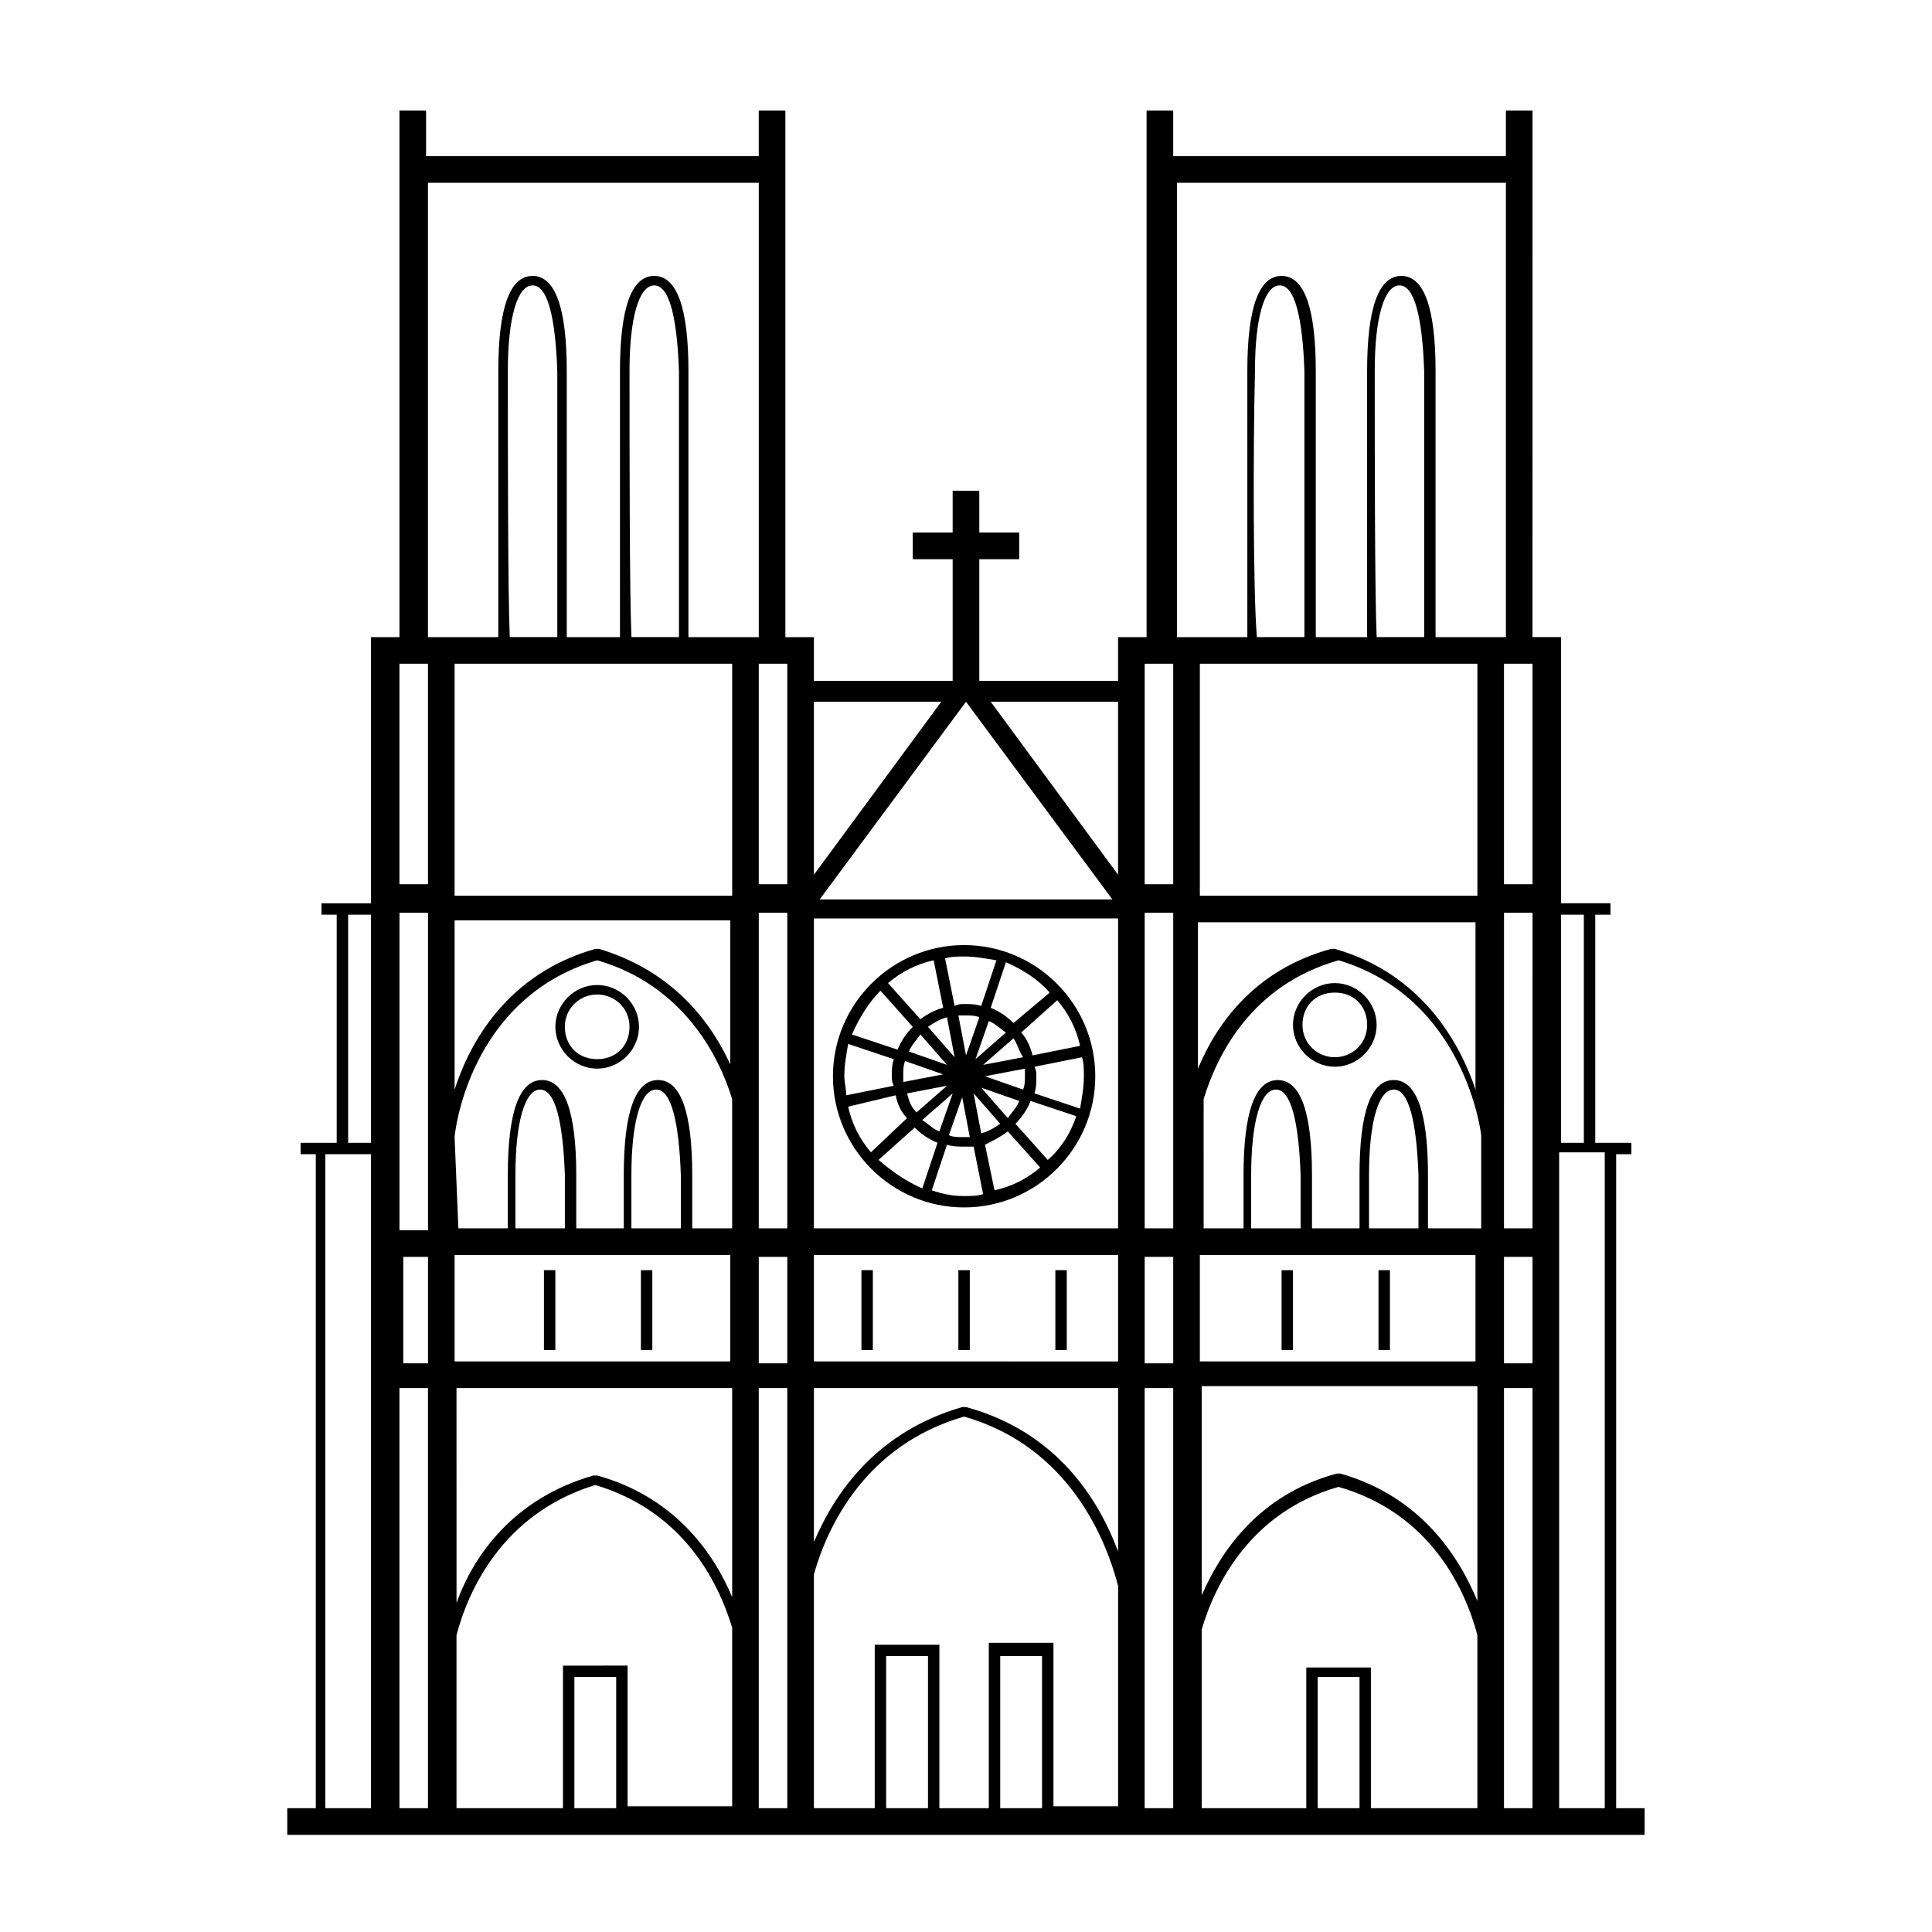 <?xml version="1.0" encoding="UTF-8"?>
<!-- Uploaded to: SVG Repo, www.svgrepo.com, Generator: SVG Repo Mixer Tools -->
<svg fill="#000000" width="800px" height="800px" version="1.1" viewBox="144 144 512 512" xmlns="http://www.w3.org/2000/svg">
 <g>
  <path d="m399.5 394.46c-19.145 0-34.762 15.617-34.762 34.762s15.617 34.762 34.762 34.762c19.145 0 34.762-15.617 34.762-34.762s-15.617-34.762-34.762-34.762zm31.738 34.762c0 3.023-0.504 5.543-1.008 8.566l-12.09-4.031c0.504-1.512 0.504-3.023 0.504-4.535 0-1.008 0-1.512-0.504-2.519l12.594-2.519c0.504 1.512 0.504 3.023 0.504 5.039zm-63.48 0c0-3.023 0.504-5.543 1.008-8.566l12.09 4.031c-0.504 1.512-0.504 3.023-0.504 4.535 0 1.008 0 1.512 0.504 2.519l-12.594 2.519c0-1.512-0.504-3.527-0.504-5.039zm47.359-5.039-10.578 2.016 8.062-7.055c1.004 1.516 1.508 3.531 2.516 5.039zm-0.504-6.547 9.574-8.566c3.023 3.527 5.039 7.559 6.047 12.09l-12.594 2.519c-0.508-2.012-1.516-4.531-3.027-6.043zm-12.094 7.051 3.527-10.078c1.512 0.504 3.023 2.016 4.535 3.023zm-2.516-1.008-2.016-10.578h2.016c1.008 0 2.519 0 3.527 0.504zm-3.023 0.504-7.055-8.059c1.512-1.008 3.023-2.016 5.039-2.519zm-9.07-10.074-8.566-9.574c3.527-3.023 7.559-5.039 12.09-6.047l2.519 12.594c-2.012 0.508-4.027 1.516-6.043 3.027zm7.055 12.09-10.078-3.527c0.504-1.512 2.016-3.023 3.023-4.535zm-1.008 2.519-10.578 2.016v-2.016c0-1.008 0-2.519 0.504-3.527zm-12.594 5.543c0.504 2.519 1.512 4.535 3.023 6.047l-9.574 9.066c-3.023-3.527-5.039-7.559-6.047-12.09zm3.019-0.504 10.578-2.016-8.062 7.055c-1.508-1.512-2.012-3.023-2.516-5.039zm12.094 0-3.527 10.078c-1.512-0.504-3.023-2.016-4.535-3.023zm2.519 1.008 2.016 10.578h-2.016c-1.008 0-2.519 0-3.527-0.504zm3.023-1.008 7.055 8.062c-1.512 1.008-3.023 2.016-5.039 2.519zm9.066 10.074 8.566 9.574c-3.527 3.023-7.559 5.039-12.09 6.047l-2.523-12.094c2.016-1.008 4.031-2.016 6.047-3.527zm-7.055-11.586 10.078 3.527c-0.504 1.512-2.016 3.023-3.023 4.535zm1.008-3.023 10.578-2.016v2.016c0 1.008 0 2.519-0.504 3.527zm17.133-22.168-9.574 8.062c-1.512-1.512-3.527-3.023-6.047-4.031l4.031-12.09c4.535 2.016 8.566 4.531 11.59 8.059zm-14.109-8.562-4.031 12.09c-1.512-0.504-3.019-0.504-4.531-0.504-1.008 0-1.512 0-2.519 0.504l-2.519-12.594c1.512-0.504 3.527-0.504 5.039-0.504 3.019 0 5.539 0.504 8.562 1.008zm-30.73 8.059 8.566 9.574c-1.512 1.512-3.023 3.527-4.031 6.047l-12.094-4.031c2.016-4.535 4.535-8.566 7.559-11.59zm-0.504 44.84 9.574-8.566c1.512 1.512 3.527 3.023 6.047 4.031l-4.031 12.09c-4.539-2.012-8.062-4.531-11.59-7.555zm14.105 8.062 4.031-12.09c1.512 0.504 3.023 0.504 4.535 0.504h2.519l2.519 12.594c-1.512 0.504-3.527 0.504-5.039 0.504-3.023 0-5.543-0.504-8.566-1.512zm30.734-8.062-8.566-9.574c1.512-1.512 3.023-3.527 4.031-6.047l12.09 4.031c-1.512 4.535-4.031 8.566-7.555 11.59z"/>
  <path d="m302.26 427.2c6.047 0 11.082-5.039 11.082-11.082 0-6.047-5.039-11.082-11.082-11.082-6.047 0-11.082 5.039-11.082 11.082 0 6.047 5.039 11.082 11.082 11.082zm0-19.648c4.535 0 8.566 3.527 8.566 8.566 0 5.039-3.527 8.566-8.566 8.566-5.039 0-8.566-3.527-8.566-8.566 0.004-5.039 4.035-8.566 8.566-8.566z"/>
  <path d="m497.74 404.53c-6.047 0-11.082 5.039-11.082 11.082 0 6.047 5.039 11.082 11.082 11.082 6.047 0 11.082-5.039 11.082-11.082s-5.035-11.082-11.082-11.082zm0 19.648c-4.535 0-8.566-3.527-8.566-8.566 0-5.039 3.527-8.566 8.566-8.566 5.039 0 8.566 3.527 8.566 8.566-0.004 5.043-4.031 8.566-8.566 8.566z"/>
  <path d="m288.15 480.61h3.023v21.16h-3.023z"/>
  <path d="m313.85 480.61h3.023v21.16h-3.023z"/>
  <path d="m372.29 480.61h3.023v21.16h-3.023z"/>
  <path d="m397.98 480.61h3.023v21.16h-3.023z"/>
  <path d="m423.68 480.61h3.023v21.16h-3.023z"/>
  <path d="m483.63 480.61h3.023v21.16h-3.023z"/>
  <path d="m509.32 480.61h3.023v21.16h-3.023z"/>
  <path d="m572.3 623.19v-173.31h4.031v-3.023h-9.574v-60.457h4.031v-3.023h-13.102v-70.535h-7.559l0.004-123.93v-15.617h-7.055v12.09h-88.164v-12.09h-7.055v139.55h-7.555v11.586h-36.777v-32.242h10.578v-7.055h-10.578l-0.004-11.082h-7.055v11.082h-10.578v7.055h10.578v32.242h-36.773v-11.586h-7.559v-139.55h-7.055v12.09h-88.164v-12.09h-7.055v139.55h-7.559v70.535h-13.102v3.023h4.031v60.457h-5.543l-4.027-0.004v3.023h4.031v173.31h-7.559v7.055h359.72v-7.055zm-3.023-173.31v173.31h-12.09v-173.81h12.09zm-64.992 173.31h-11.082v-34.762h11.082zm-14.105-37.285v37.281h-27.711v-47.359c3.527-12.09 13.098-31.234 36.273-37.785 24.688 7.055 33.754 27.711 36.777 39.297v45.848h-28.215v-37.281zm45.344-17.633c-5.039-12.09-15.113-27.711-36.273-33.754h-1.008c-20.656 5.543-30.73 20.656-35.77 32.242v-55.418h73.051zm-73.555-63.48v-28.215h73.051v28.215zm-41.816 118.4h-11.082v-40.305h11.082zm-14.109-43.328v43.328h-13.098v-43.328h-17.129v43.328h-16.121v-61.969c3.527-12.594 13.602-34.258 39.801-41.816 28.215 8.062 37.785 33.25 40.809 44.84v58.441h-17.129v-43.328h-17.133zm-16.121 43.328h-11.082v-40.305h11.082zm50.383-68.016c-5.039-13.602-16.121-31.738-40.305-38.289h-1.008c-22.672 6.551-33.754 22.672-39.297 35.77v-40.809h80.609zm-80.609-50.383v-28.215l80.609 0.004v28.215zm-52.398 118.4h-11.082v-34.762h11.082zm-14.105-37.285v37.281h-28.215v-45.848c3.023-11.586 12.09-32.242 36.777-39.801 23.68 7.055 32.746 26.199 36.273 37.785v47.359h-27.711v-37.281l-17.125 0.004zm44.84-18.641c-5.039-12.09-15.617-26.703-35.77-32.242h-1.008c-21.16 6.047-31.738 21.16-36.273 33.754l-0.004-56.93h73.051zm-73.559-62.473v-28.215h73.051v28.215zm-14.609-118.9h7.559v84.137h-7.559zm28.719-143.59c0-14.105 2.519-22.672 6.551-22.672s6.047 8.566 6.551 22.672v70.535h-12.594c-0.508-11.59-0.508-50.383-0.508-70.535zm59.449 77.59v61.465h-73.559v-61.465zm-27.207-77.59c0-14.105 2.519-22.672 6.551-22.672s6.047 8.566 6.551 22.672v70.535h-12.594c-0.508-11.59-0.508-50.383-0.508-70.535zm89.176 87.664 38.793 52.395h-77.586zm76.578-87.664c0-14.105 2.519-22.672 6.551-22.672s6.047 8.566 6.551 22.672v70.535h-12.594c-1.012-11.59-1.012-50.383-0.508-70.535zm58.945 77.59v61.465h-73.555v-61.465zm-27.207-77.59c0-14.105 2.519-22.672 6.551-22.672s6.047 8.566 6.551 22.672v70.535h-12.594c-0.508-11.59-0.508-50.383-0.508-70.535zm41.816 227.22h-7.559l0.004-83.633h7.559zm-88.164-81.113h73.051v44.336c-4.031-12.09-14.105-30.73-37.281-37.281h-1.008c-20.152 5.543-30.23 19.648-35.266 31.738v-38.793zm13.602 81.113v-14.105c0-14.105 2.519-22.672 6.551-22.672s6.047 8.566 6.551 22.672v14.105zm31.234 0v-14.105c0-14.105 2.519-22.672 6.551-22.672s6.047 8.566 6.551 22.672v14.105zm15.621 0v-14.105c0-16.625-3.023-25.191-9.07-25.191s-9.07 8.566-9.07 25.191v14.105h-12.594v-14.105c0-16.625-3.023-25.191-9.07-25.191s-9.07 8.566-9.07 25.191v14.105h-10.578l0.004-34.258c3.527-11.586 12.594-30.23 35.77-36.777 33.754 10.078 37.785 46.352 37.785 46.352v24.688zm-67.512 0h-7.559v-83.633h7.559zm-95.219-82.121h80.609v82.121h-80.609zm-7.055 82.121h-7.559v-83.633h7.559zm-88.168-24.184c0-0.504 3.527-36.777 37.785-46.855 22.672 6.551 32.242 25.191 35.77 36.777v34.258h-10.578v-14.105c0-16.625-3.023-25.191-9.07-25.191s-9.07 8.566-9.07 25.191v14.105h-12.594v-14.105c0-16.625-3.023-25.191-9.07-25.191s-9.07 8.566-9.07 25.191v14.105h-13.098zm46.855 24.184v-14.105c0-14.105 2.519-22.672 6.551-22.672s6.047 8.566 6.551 22.672v14.105zm-30.734 0v-14.105c0-14.105 2.519-22.672 6.551-22.672s6.047 8.566 6.551 22.672v14.105zm57.438-42.32c-5.039-11.586-15.113-25.695-35.266-31.738h-1.008c-23.176 6.551-33.25 24.688-37.281 37.281v-44.84h73.051v39.297zm-87.16 49.879h6.551v28.215h-6.551zm94.211 0h7.559v28.215h-7.559zm102.27 0h7.559v28.215h-7.559zm95.223 0h7.559v28.215h-7.559zm21.16-90.688v60.457h-6.047v-60.457zm-13.605-66.5v58.441h-7.559l0.004-58.441zm-95.219-127.46h88.168v120.41h-18.641v-70.535c0-16.625-3.023-25.191-9.07-25.191s-9.07 8.566-9.07 25.191v70.535h-13.602v-70.535c0-16.625-3.023-25.191-9.07-25.191s-9.07 8.566-9.07 25.191v70.535h-18.641l0.004-120.41zm-7.559 127.46h7.559v58.441h-7.559zm-7.051 55.922-33.754-45.848h33.754zm-46.855-45.848-33.754 45.848v-45.848zm-40.809-10.074v58.441h-7.559v-58.441zm-95.723-127.46h88.168v120.41h-18.641v-70.535c0-16.625-3.023-25.191-9.07-25.191s-9.07 8.566-9.07 25.191v70.535h-14.105v-70.535c0-16.625-3.023-25.191-9.07-25.191s-9.07 8.566-9.07 25.191v70.535h-18.641l0.004-120.41zm-7.055 127.46h7.559v58.441h-7.559zm-13.602 66.5h6.047v60.457h-6.047zm-5.543 63.48h11.59v173.31h-12.09l-0.004-173.31zm19.145 173.31v-111.34h7.559v111.34zm95.219 0v-111.34h7.559v111.34zm102.27 0v-111.34h7.559v111.34zm95.223 0v-111.34h7.559v111.34z"/>
 </g>
</svg>